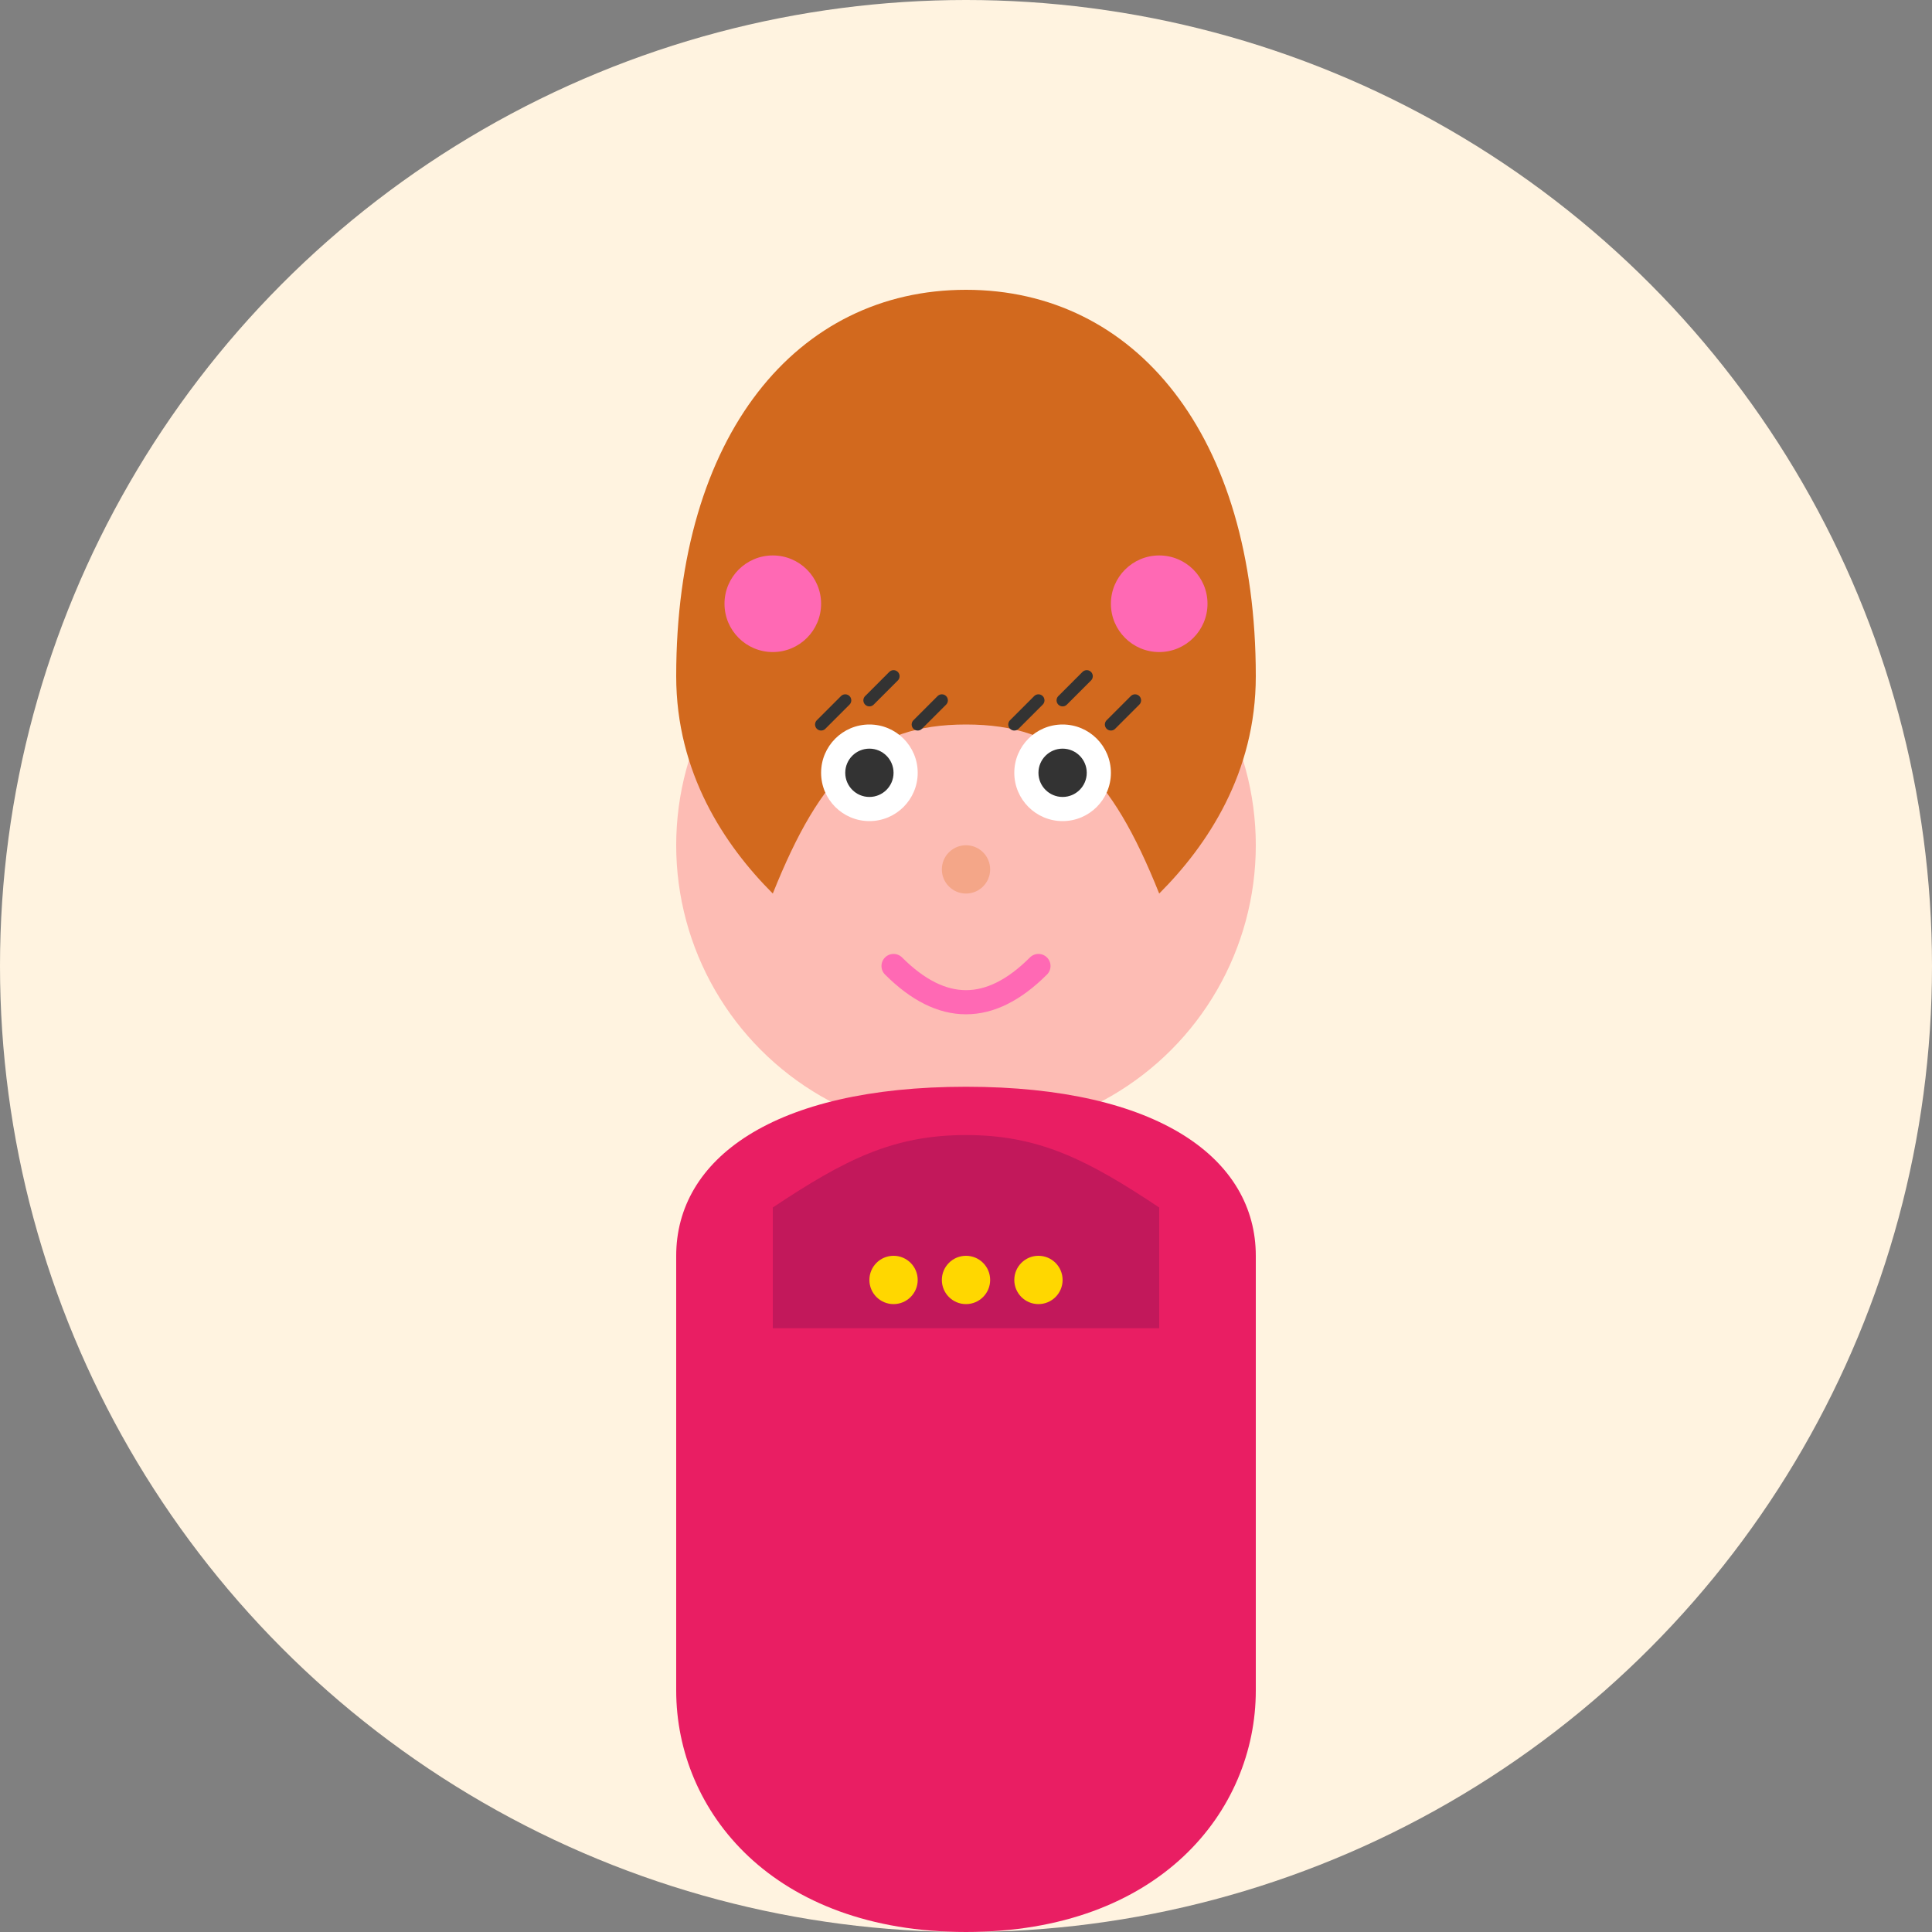 <svg width="80" height="80" viewBox="0 0 80 80" fill="none" xmlns="http://www.w3.org/2000/svg">
  <rect x="0" y="0" width="80" height="80" fill="#808080" stroke="none"/>
  <!-- Background circle -->
  <circle cx="40" cy="40" r="40" fill="#FFF3E0"/>
  
  <!-- Face -->
  <circle cx="40" cy="35" r="12" fill="#FDBCB4"/>
  
  <!-- Hair -->
  <path d="M28 28C28 18 33 12 40 12C47 12 52 18 52 28C52 32 50 35 48 37C46 32 44 30 40 30C36 30 34 32 32 37C30 35 28 32 28 28Z" fill="#D2691E"/>
  
  <!-- Hair accessories -->
  <circle cx="32" cy="25" r="2" fill="#FF69B4"/>
  <circle cx="48" cy="25" r="2" fill="#FF69B4"/>
  
  <!-- Eyes -->
  <circle cx="36" cy="32" r="2" fill="white"/>
  <circle cx="44" cy="32" r="2" fill="white"/>
  <circle cx="36" cy="32" r="1" fill="#333"/>
  <circle cx="44" cy="32" r="1" fill="#333"/>
  
  <!-- Eyelashes -->
  <path d="M34 30L35 29" stroke="#333" stroke-width="0.5" stroke-linecap="round"/>
  <path d="M36 29L37 28" stroke="#333" stroke-width="0.5" stroke-linecap="round"/>
  <path d="M38 30L39 29" stroke="#333" stroke-width="0.5" stroke-linecap="round"/>
  
  <path d="M42 30L43 29" stroke="#333" stroke-width="0.5" stroke-linecap="round"/>
  <path d="M44 29L45 28" stroke="#333" stroke-width="0.5" stroke-linecap="round"/>
  <path d="M46 30L47 29" stroke="#333" stroke-width="0.5" stroke-linecap="round"/>
  
  <!-- Nose -->
  <circle cx="40" cy="36" r="1" fill="#F4A688"/>
  
  <!-- Mouth -->
  <path d="M37 40C39 42 41 42 43 40" stroke="#FF69B4" stroke-width="1" fill="none" stroke-linecap="round"/>
  
  <!-- Clothing -->
  <path d="M28 52C28 48 32 45 40 45C48 45 52 48 52 52V70C52 75 48 80 40 80C32 80 28 75 28 70V52Z" fill="#E91E63"/>
  
  <!-- Collar -->
  <path d="M32 50C35 48 37 47 40 47C43 47 45 48 48 50L48 55L32 55Z" fill="#C2185B"/>
  
  <!-- Jewelry -->
  <circle cx="37" cy="53" r="1" fill="#FFD700"/>
  <circle cx="40" cy="53" r="1" fill="#FFD700"/>
  <circle cx="43" cy="53" r="1" fill="#FFD700"/>
</svg>
